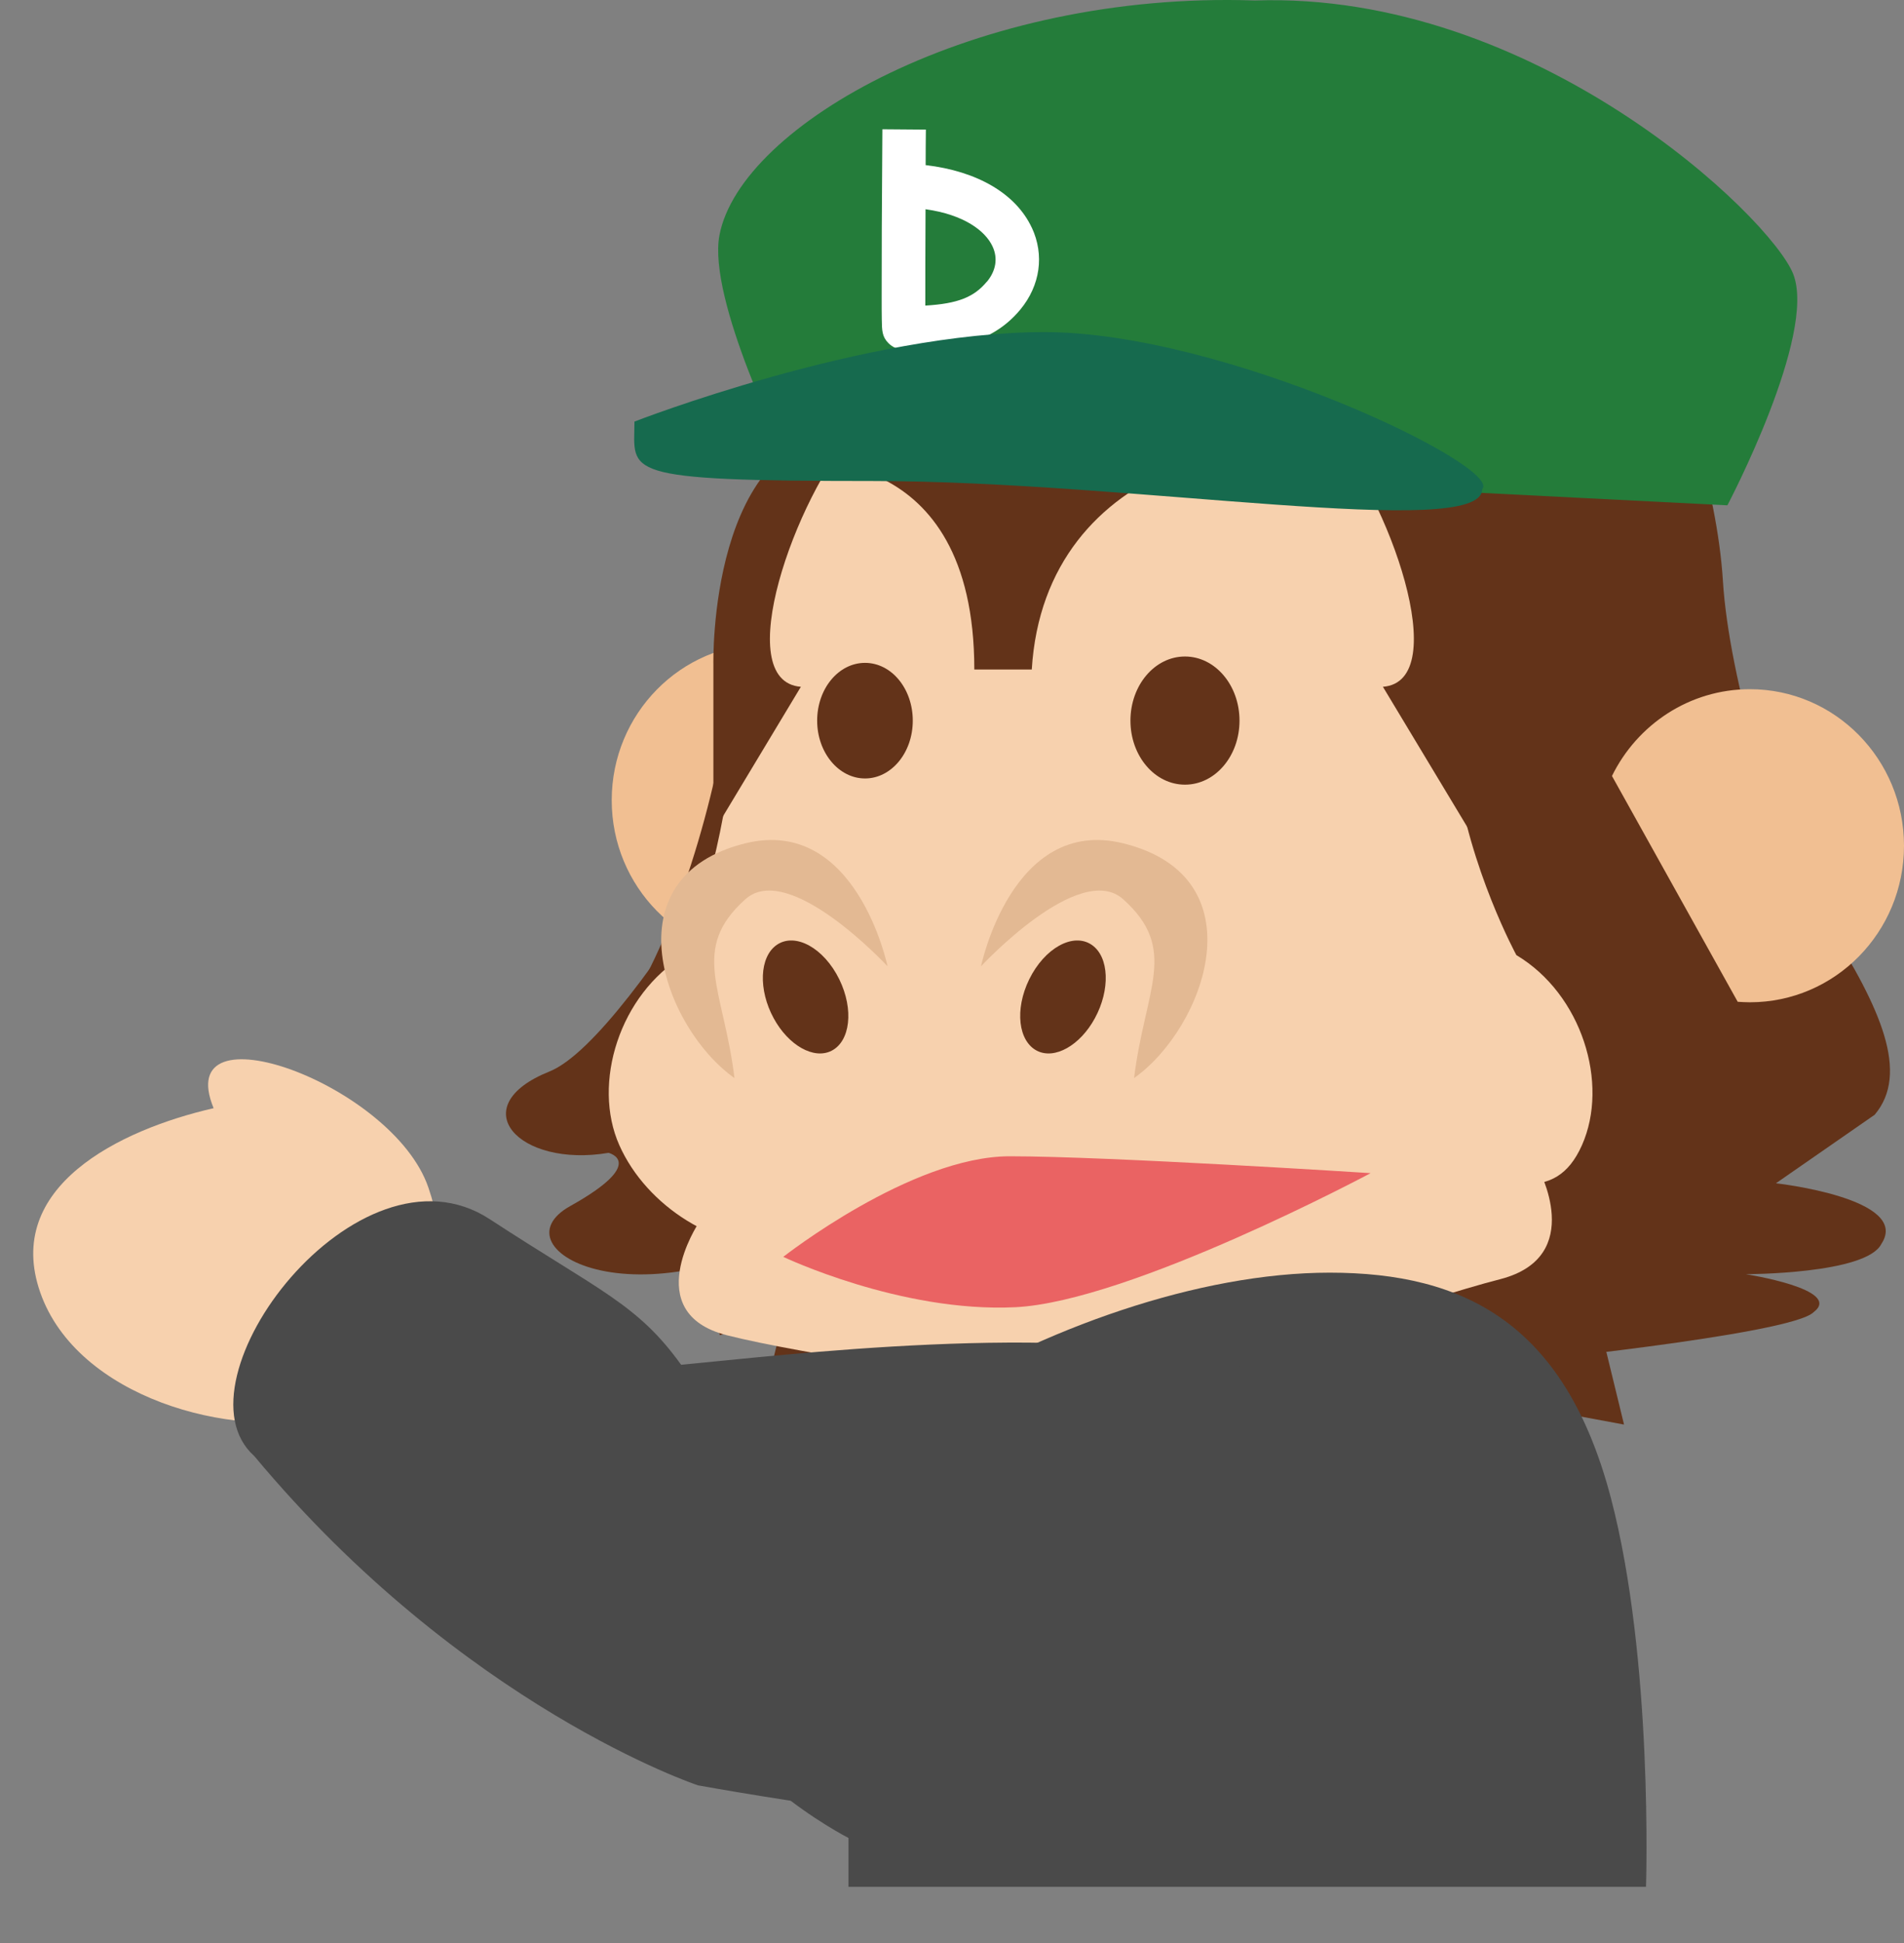 <svg width="50" height="51" viewBox="0 0 50 51" fill="none" xmlns="http://www.w3.org/2000/svg">
<rect x="0" y="0" width="50" height="51" fill="#808080" stroke="none"/>
<path fill-rule="evenodd" clip-rule="evenodd" d="M11.248 31.166C10.313 28.448 4.48 26.346 5.61 29.088C3.119 29.657 0.09 31.16 1.057 33.925C2.023 36.685 6.089 37.79 8.549 37.172C10.985 36.559 12.184 33.875 11.248 31.166Z" fill="#F7D1AE"/>
<path fill-rule="evenodd" clip-rule="evenodd" d="M16.064 21.005C16.064 18.736 17.878 16.895 20.11 16.895C22.343 16.895 24.157 18.736 24.157 21.005C24.157 23.274 22.346 25.113 20.11 25.113C17.874 25.113 16.064 23.274 16.064 21.005Z" fill="#F1BF92"/>
<path fill-rule="evenodd" clip-rule="evenodd" d="M22.959 8.717C22.3 9.766 21.275 12.762 21.121 15.254C20.967 17.743 19.741 22.101 18.361 24.28C16.981 26.459 16.214 28.171 17.135 29.26L20.813 33.615L20.2 36.107L23.572 35.485L23.267 37.664L26.945 35.794L28.17 37.974L29.704 36.107L31.851 38.286L33.141 36.571L34.515 38.286L36.661 36.107L38.195 37.974L39.421 35.794C39.421 35.794 47.034 35.039 47.626 34.442C48.417 33.844 45.845 33.445 45.845 33.445C45.845 33.445 49.011 33.445 49.406 32.65C50.197 31.455 46.637 31.059 46.637 31.059L49.23 29.26C50.151 28.171 49.384 26.459 48.004 24.28C46.625 22.101 45.399 17.743 45.245 15.254C45.091 12.762 44.065 9.766 43.406 8.717C38.808 1.403 33.594 8.717 33.594 8.717L33.184 12.007L32.772 8.717C32.772 8.717 27.557 1.403 22.959 8.717Z" fill="#633319"/>
<path fill-rule="evenodd" clip-rule="evenodd" d="M25.106 9.345C25.106 9.345 32.772 8.72 32.772 15.102H34.915C34.915 12.301 38.596 7.943 42.122 9.5C42.122 9.5 39.667 7.473 33.538 6.696C27.407 5.916 25.106 9.345 25.106 9.345Z" fill="#633319"/>
<path fill-rule="evenodd" clip-rule="evenodd" d="M26.532 8.407C24.847 10.274 23.006 15.409 24.998 15.564L22.547 19.612V14.942C22.547 14.942 22.393 8.407 26.532 8.407Z" fill="#633319"/>
<path fill-rule="evenodd" clip-rule="evenodd" d="M39.803 8.407C41.49 10.274 43.329 15.409 41.337 15.564L43.788 19.612V14.942C43.788 14.942 43.942 8.407 39.803 8.407Z" fill="#633319"/>
<path fill-rule="evenodd" clip-rule="evenodd" d="M21.73 17.836C21.73 17.836 16.71 27.208 14.428 28.125C12.149 29.038 13.606 30.66 15.98 30.26C15.98 30.26 17.03 30.511 14.976 31.656C12.922 32.798 16.938 34.984 21.73 31.78V17.836Z" fill="#633319"/>
<path fill-rule="evenodd" clip-rule="evenodd" d="M20.914 11.574C20.295 12.564 19.334 15.387 19.192 17.737C19.048 20.083 17.899 24.19 16.605 26.242C15.315 28.298 16.898 29.236 17.76 30.26L18.903 35.045L21.124 34.442L21.487 36.807L21.201 38.859L24.647 37.098L25.796 39.153L27.231 37.392L29.242 39.447L30.452 37.831L31.737 39.447L33.748 37.392L35.183 39.153L36.332 37.098L39.778 38.859L39.492 36.807L42.648 37.392L42.076 35.045L45.522 30.938C46.384 29.91 45.664 28.298 44.373 26.242C43.08 24.19 41.931 20.083 41.789 17.737C41.645 15.387 40.684 12.564 40.065 11.574C35.759 4.681 30.877 11.574 30.877 11.574L30.492 14.675L30.104 11.574C30.104 11.574 25.223 4.681 20.914 11.574Z" fill="#633319"/>
<path fill-rule="evenodd" clip-rule="evenodd" d="M18.34 32.111C18.34 32.111 16.784 34.458 19.082 35.046C21.059 35.55 26.131 36.275 28.691 36.652V36.878C28.817 36.859 28.965 36.828 29.134 36.791H29.627V36.562C32.217 35.881 37.41 34.083 39.39 33.578C41.688 32.99 40.385 30.644 40.385 30.644L29.759 29.839V29.87L29.488 29.926H28.811V30.137L18.34 32.111Z" fill="#F7D1AE"/>
<path fill-rule="evenodd" clip-rule="evenodd" d="M17.985 25.07C16.264 26.097 15.543 28.443 16.264 30.059C16.981 31.672 18.848 32.845 20.569 32.7C22.294 32.551 23.871 31.817 29.473 31.817V31.799C34.234 31.656 36.199 30.654 37.801 30.793C39.523 30.938 40.825 31.672 41.543 30.059C42.261 28.443 41.543 26.097 39.821 25.07C39.821 25.07 38.589 22.81 38.232 20.229C37.906 17.901 38.195 15.607 37.511 14.214C36.221 9.082 28.334 10.401 28.334 10.401V10.522C26.067 10.806 21.096 11.676 19.996 13.92C19.285 15.375 19.457 18.117 19.134 20.523C18.805 22.971 17.985 25.07 17.985 25.07Z" fill="#F7D1AE"/>
<path fill-rule="evenodd" clip-rule="evenodd" d="M19.288 28.298C17.422 26.976 15.987 23.017 19.575 22.135C22.491 21.42 23.307 25.363 23.307 25.363C23.307 25.363 20.723 22.578 19.575 23.602C18.106 24.918 19.002 25.951 19.288 28.298Z" fill="#E3B993"/>
<path fill-rule="evenodd" clip-rule="evenodd" d="M20.317 26.726C19.913 25.986 19.938 25.119 20.4 24.8C20.887 24.469 21.638 24.884 22.041 25.707C22.429 26.503 22.325 27.332 21.838 27.58C21.373 27.818 20.705 27.441 20.317 26.726Z" fill="#633319"/>
<path fill-rule="evenodd" clip-rule="evenodd" d="M29.781 28.298C31.647 26.976 33.086 23.017 29.494 22.135C26.578 21.42 25.762 25.363 25.762 25.363C25.762 25.363 28.346 22.578 29.494 23.602C30.963 24.918 30.07 25.951 29.781 28.298Z" fill="#E3B993"/>
<path fill-rule="evenodd" clip-rule="evenodd" d="M28.752 26.726C29.156 25.986 29.134 25.119 28.669 24.8C28.182 24.469 27.431 24.884 27.027 25.707C26.639 26.503 26.744 27.332 27.231 27.58C27.696 27.818 28.364 27.441 28.752 26.726Z" fill="#633319"/>
<path fill-rule="evenodd" clip-rule="evenodd" d="M20.569 32.99C20.569 32.99 23.646 34.457 26.661 34.312C29.676 34.166 35.993 30.793 35.993 30.793C35.993 30.793 29.104 30.35 26.517 30.35C23.929 30.35 20.569 32.99 20.569 32.99Z" fill="#EA6363"/>
<path fill-rule="evenodd" clip-rule="evenodd" d="M20.893 12.144C20.893 12.144 25.586 11.559 25.586 17.573H27.095C27.434 12.011 33.529 10.825 36.831 12.292C36.831 12.292 34.533 10.401 28.789 9.667C23.045 8.934 20.893 12.144 20.893 12.144Z" fill="#633319"/>
<path fill-rule="evenodd" clip-rule="evenodd" d="M22.466 11.28C20.886 13.041 19.165 17.882 21.031 18.027L18.734 21.844V17.442C18.734 17.442 18.592 11.28 22.466 11.28Z" fill="#633319"/>
<path fill-rule="evenodd" clip-rule="evenodd" d="M34.881 11.28C36.461 13.041 38.183 17.882 36.316 18.027L38.614 21.844V17.442C38.614 17.442 38.759 11.28 34.881 11.28Z" fill="#633319"/>
<path fill-rule="evenodd" clip-rule="evenodd" d="M29.686 18.916C29.686 17.984 30.326 17.232 31.118 17.232C31.909 17.232 32.55 17.984 32.55 18.916C32.55 19.848 31.909 20.596 31.118 20.596C30.326 20.596 29.686 19.844 29.686 18.916Z" fill="#633319"/>
<path fill-rule="evenodd" clip-rule="evenodd" d="M21.459 18.916C21.459 18.077 22.02 17.399 22.716 17.399C23.412 17.399 23.97 18.077 23.97 18.916C23.97 19.755 23.409 20.433 22.716 20.433C22.023 20.433 21.459 19.752 21.459 18.916Z" fill="#633319"/>
<path fill-rule="evenodd" clip-rule="evenodd" d="M20.634 11.973L32.953 12.636L45.362 13.264C45.362 13.264 47.721 8.788 47.09 7.191C46.498 5.696 40.299 -0.241 32.953 0.013C25.611 -0.241 19.448 3.279 18.894 6.17C18.57 7.856 20.634 11.973 20.634 11.973Z" fill="#247C3A"/>
<path fill-rule="evenodd" clip-rule="evenodd" d="M45.633 26.295C45.738 26.301 45.846 26.308 45.953 26.308C48.189 26.308 50 24.469 50 22.2C50 19.931 48.189 18.09 45.953 18.09C44.367 18.09 42.994 19.018 42.331 20.368L45.633 26.295Z" fill="#F1BF92"/>
<path fill-rule="evenodd" clip-rule="evenodd" d="M18.491 43.864C18.491 39.221 28.063 33.405 34.918 33.405C38.466 33.405 41.099 34.748 42.301 39.311C43.422 43.57 43.225 49.525 43.225 49.525H22.282V48.244C22.282 48.244 18.491 46.297 18.491 43.864Z" fill="#4A4A4A"/>
<path fill-rule="evenodd" clip-rule="evenodd" d="M27.096 5.978C26.677 5.08 25.66 4.492 24.308 4.334C24.308 4.006 24.311 3.69 24.314 3.402L23.172 3.393C23.172 3.393 23.163 4.687 23.156 5.987C23.153 6.742 23.153 7.346 23.153 7.779C23.153 8.027 23.153 8.234 23.156 8.38C23.16 8.677 23.163 8.838 23.332 9.008C23.44 9.116 23.584 9.178 23.738 9.178C24.841 9.178 25.987 9.098 26.794 8.126C27.317 7.494 27.431 6.693 27.096 5.975V5.978ZM25.916 7.392C25.58 7.798 25.155 7.971 24.299 8.021C24.299 7.445 24.299 6.482 24.305 5.492C25.318 5.634 25.876 6.061 26.064 6.467C26.209 6.776 26.156 7.104 25.919 7.392H25.916Z" fill="white"/>
<path fill-rule="evenodd" clip-rule="evenodd" d="M16.661 11.066C16.661 12.413 16.193 12.626 22.941 12.626C29.689 12.626 38.922 14.199 38.922 12.843C39.501 12.258 32.168 8.717 27.428 8.717C22.688 8.717 16.661 11.066 16.661 11.066Z" fill="#166A4E"/>
<path fill-rule="evenodd" clip-rule="evenodd" d="M32.04 35.778C27.988 34.67 20.511 35.577 17.887 35.823C16.735 34.224 15.765 33.898 12.862 32.002C9.397 29.738 4.469 36.255 6.676 38.217C12.176 44.816 18.326 46.861 18.326 46.861C18.326 46.861 28.966 48.806 31.163 47.801C32.6 47.231 34.797 46.226 35.961 42.049C37.549 36.35 32.04 35.778 32.04 35.778Z" fill="#4A4A4A"/>
</svg>
